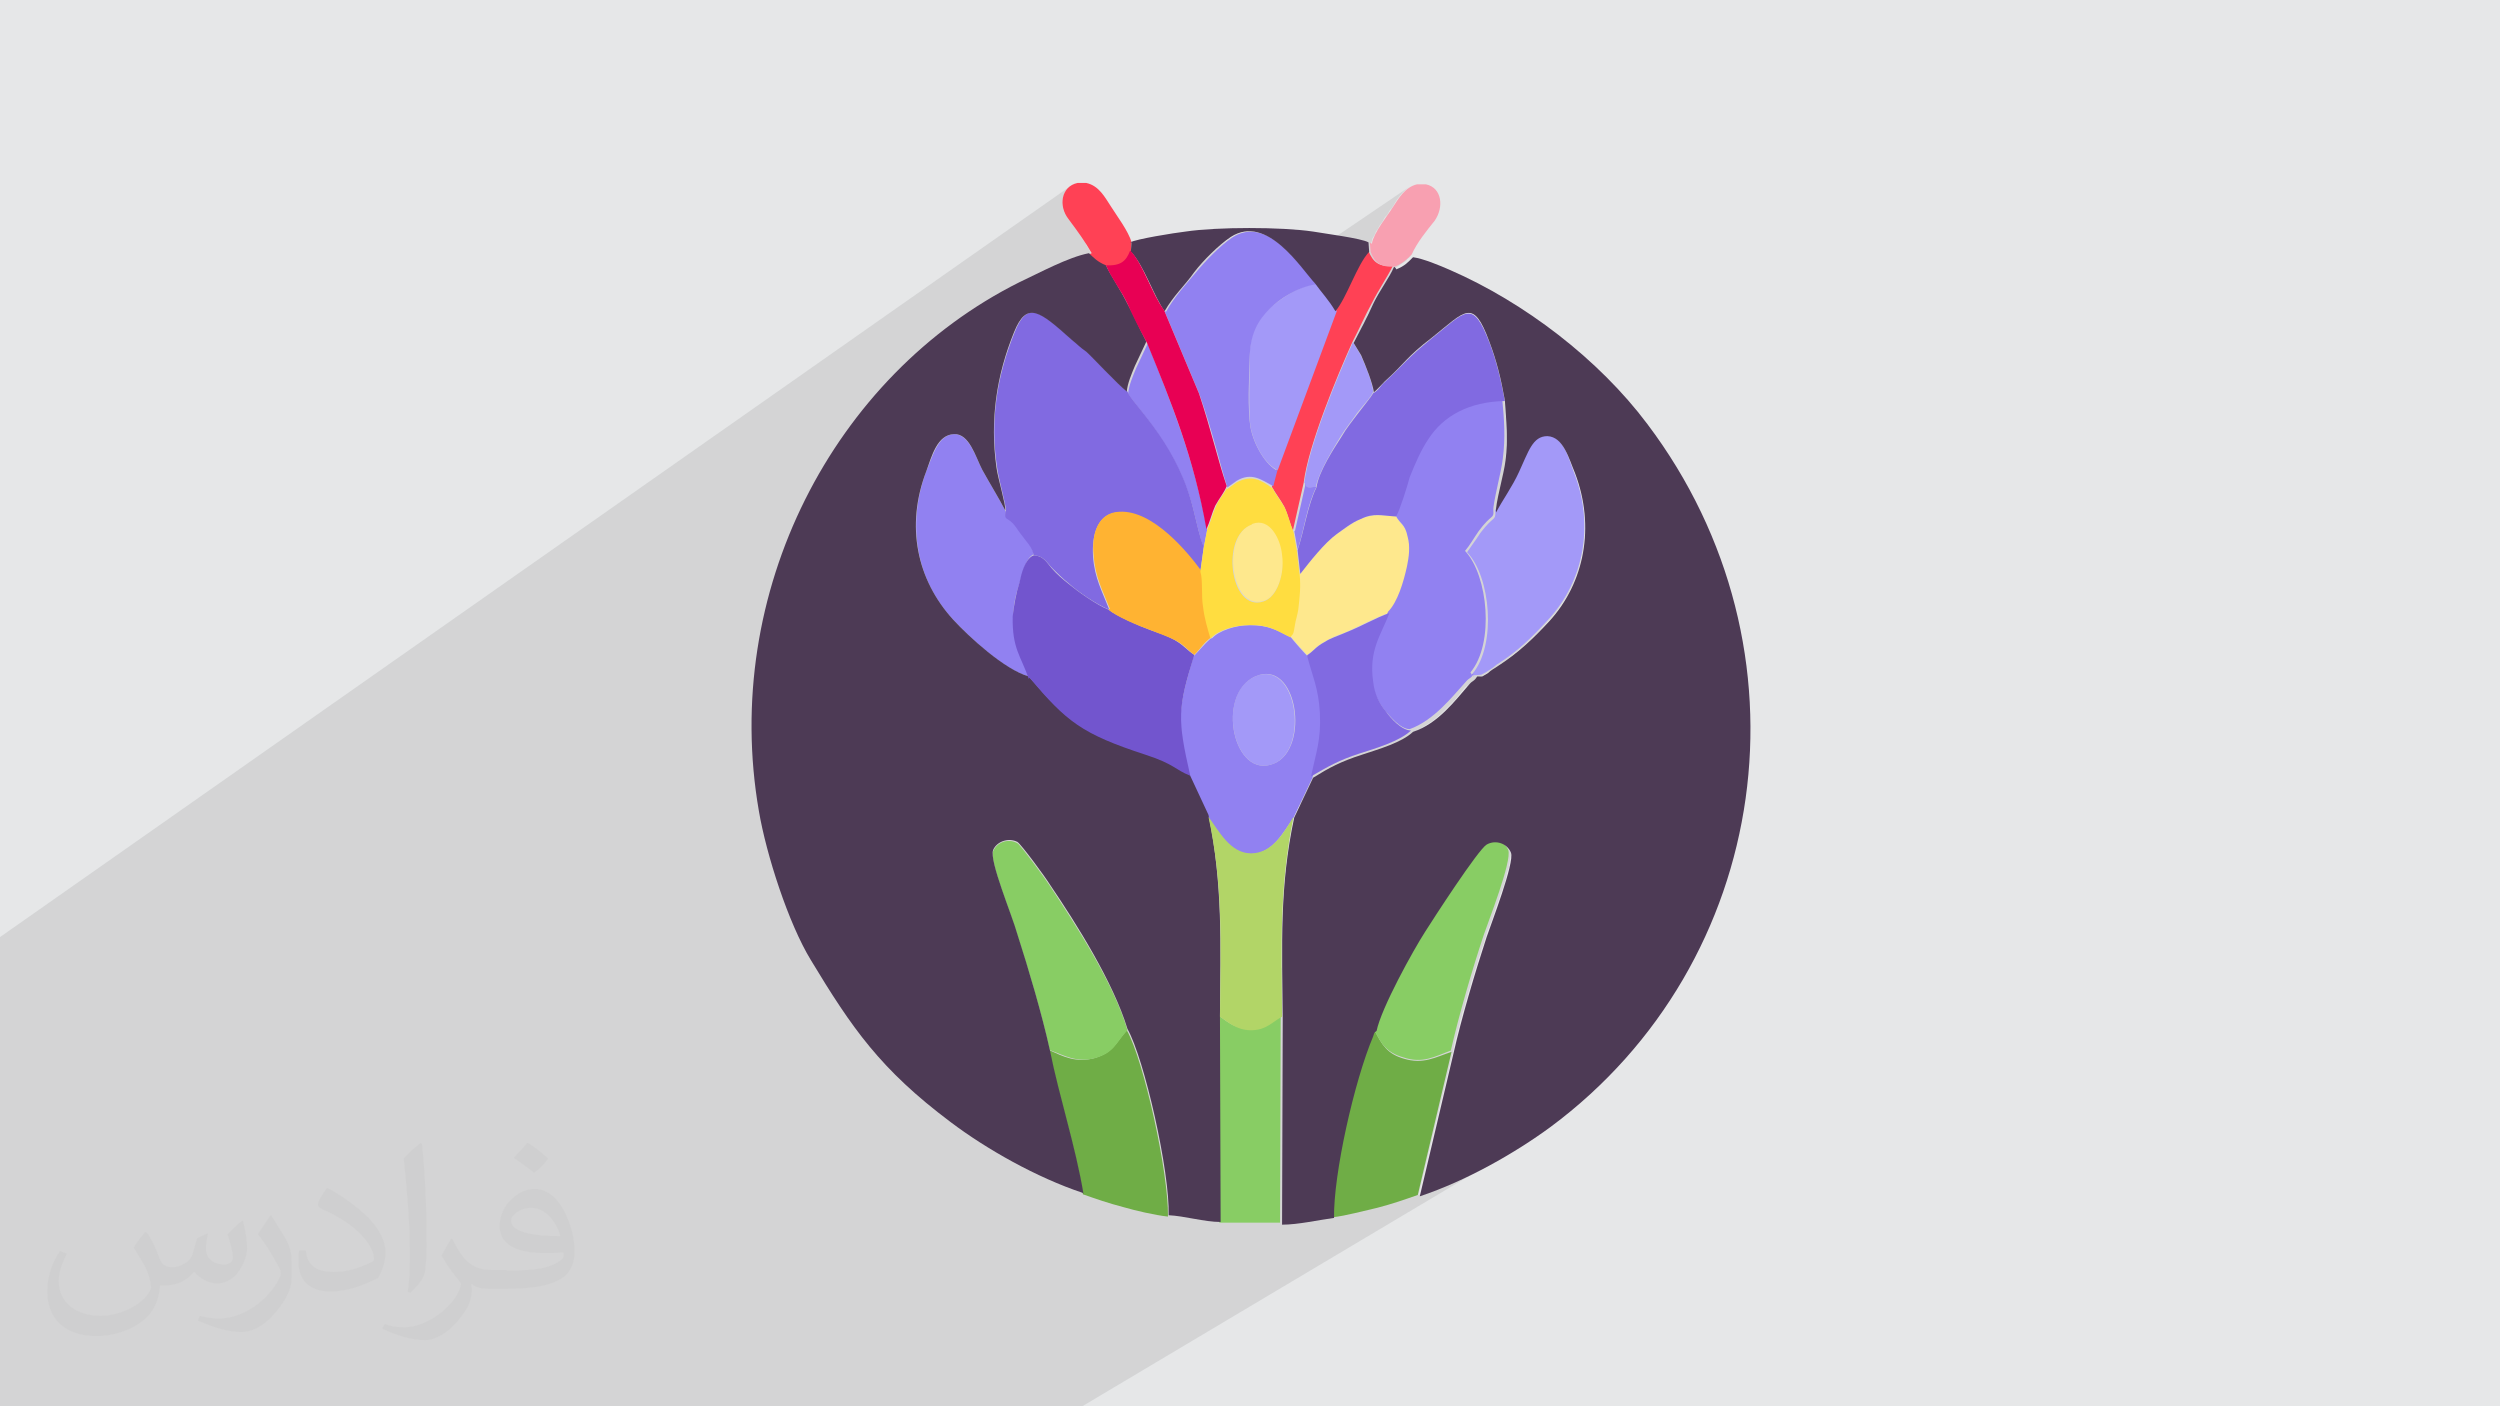 <?xml version="1.0" encoding="UTF-8"?>
<!DOCTYPE svg PUBLIC "-//W3C//DTD SVG 1.1//EN" "http://www.w3.org/Graphics/SVG/1.1/DTD/svg11.dtd">
<!-- Creator: CorelDRAW 2017 -->
<svg xmlns="http://www.w3.org/2000/svg" xml:space="preserve" width="3.703in" height="2.083in" version="1.1" style="shape-rendering:geometricPrecision; text-rendering:geometricPrecision; image-rendering:optimizeQuality; fill-rule:evenodd; clip-rule:evenodd"
viewBox="0 0 3703 2083"
 xmlns:xlink="http://www.w3.org/1999/xlink"
 xmlns:xodm="http://www.corel.com/coreldraw/odm/2003"
 enable-background="new 0 0 64 64">
 <defs>
  <style type="text/css">
   <![CDATA[
    .fil10 {fill:#4D3A55}
    .fil5 {fill:#6FAD46}
    .fil11 {fill:#7255CE}
    .fil9 {fill:#816AE1}
    .fil6 {fill:#88CD64}
    .fil8 {fill:#9181F1}
    .fil7 {fill:#A399F8}
    .fil12 {fill:#B2D567}
    .fil0 {fill:#E6E7E8}
    .fil15 {fill:#E80054}
    .fil16 {fill:#F8A0B1}
    .fil4 {fill:#FEE88D}
    .fil3 {fill:#FF4155}
    .fil13 {fill:#FFB332}
    .fil14 {fill:#FFDD40}
    .fil2 {fill:#373435;fill-opacity:0.031}
    .fil1 {fill:#373435;fill-opacity:0.102}
   ]]>
  </style>
 </defs>
 <g id="Layer_x0020_1">
  <polygon class="fil0" points="0,0 3703,0 3703,2083 0,2083 "/>
  <polygon class="fil1" points="0,1739 0,1737 0,1734 0,1733 0,1732 0,1719 0,1717 0,1716 0,1710 0,1700 0,1699 0,1691 0,1688 0,1671 0,1669 0,1669 0,1644 0,1643 0,1640 0,1625 0,1620 0,1614 0,1610 0,1609 0,1607 0,1605 0,1599 0,1596 0,1541 0,1539 0,1533 0,1532 0,1531 0,1530 0,1530 0,1528 0,1520 0,1520 0,1520 0,1520 0,1498 0,1498 0,1461 0,1431 0,1388 1585,276 1582,279 1579,282 1577,285 1576,289 1575,292 1574,296 1574,300 1574,305 1575,309 1576,313 1578,317 1580,321 1583,325 1585,328 1588,331 1590,334 1592,337 1594,340 1597,344 1599,347 1601,350 1603,353 1605,356 1608,360 1609,363 1611,366 1613,369 1615,373 1617,376 1614,377 1617,380 1619,382 1622,385 1625,387 1628,389 1630,390 1676,359 1676,359 1674,373 1678,377 1681,382 1685,387 1688,392 1691,398 1694,404 1697,410 1700,416 1703,423 1707,429 1708,431 1823,352 1833,346 1843,344 1853,343 1863,345 1872,348 1881,353 1890,358 1899,365 1907,373 1914,380 1921,388 1922,389 2087,277 2082,281 2077,286 2073,291 2069,296 2066,301 2063,306 2061,309 2059,311 2057,314 2055,318 2052,321 2050,324 2048,328 2045,332 2043,335 2041,339 2038,343 2037,346 2035,350 2033,353 2032,357 2031,360 2029,362 2030,373 2033,379 2035,383 2038,387 2042,390 2047,393 2052,394 2059,395 2065,395 2065,395 2065,395 2065,395 2090,378 2088,381 2085,383 2083,386 2080,388 2077,390 2063,400 2062,402 2060,405 2058,408 2056,412 2054,415 2052,419 2050,422 2048,426 2046,429 2044,433 2041,436 2039,440 2037,443 2036,447 2034,450 2032,454 2031,457 2029,461 2027,464 2025,467 2024,471 2022,475 2020,478 2018,482 2017,485 2015,489 2013,493 2011,497 2009,500 2007,504 2005,508 2016,526 2017,529 2019,532 2020,536 2021,539 2023,543 2024,547 2026,550 2027,554 2028,558 2158,471 2163,468 2168,466 2173,465 2177,465 2181,466 2185,469 2189,473 2193,479 2197,486 2201,496 2206,507 2208,512 2209,517 2211,523 2213,528 2215,533 2216,538 2217,543 2219,549 2220,554 2221,559 2223,565 2224,570 2225,576 2226,581 2227,587 2228,593 2229,599 2229,604 2230,610 2230,615 2231,621 2231,626 2231,632 2231,637 2231,643 2232,648 2231,654 2231,659 2231,665 2231,671 2230,676 2230,680 2277,649 2275,651 2272,654 2277,650 2280,648 2284,647 2287,646 2291,646 2295,647 2299,648 2303,650 2306,652 2309,655 2312,659 2315,662 2317,666 2319,670 2322,675 2323,679 2325,684 2327,688 2329,693 2330,697 2332,701 2335,709 2337,716 2339,724 2341,731 2343,739 2344,746 2345,754 2346,761 2347,769 2347,776 2347,783 2347,791 2346,798 2346,805 2345,812 2344,819 2342,826 2341,833 2339,840 2337,847 2334,854 2332,860 2329,867 2326,873 2323,880 2319,886 2315,892 2311,898 2307,904 2303,909 2298,915 2293,920 2289,925 2284,930 2280,935 2276,939 2271,943 2267,948 2262,952 2258,956 2253,960 2248,964 2243,968 2238,972 2233,976 2228,980 2222,984 2216,988 2207,994 2205,995 2204,996 2202,997 2173,1016 2170,1018 2166,1023 2162,1028 2158,1033 2154,1038 2149,1043 2144,1048 2139,1053 2134,1058 2129,1062 2123,1067 2117,1071 1923,1194 1916,1210 1914,1219 1912,1229 1910,1238 1909,1248 1908,1257 1906,1266 1905,1275 1904,1284 1903,1293 1902,1302 1901,1311 1901,1320 1900,1329 1900,1338 1899,1347 1899,1356 1899,1365 1898,1374 1898,1383 1898,1392 1898,1401 1898,1410 1898,1419 1898,1429 1898,1434 2198,1247 2197,1248 2195,1250 2193,1252 2191,1254 2189,1257 2188,1257 2201,1250 2206,1247 2212,1246 2217,1246 2222,1248 2227,1250 2231,1253 2235,1257 2237,1262 2238,1265 2237,1270 2236,1277 2235,1285 2232,1293 2230,1303 2227,1313 2223,1323 2220,1333 2216,1343 2213,1353 2210,1362 2207,1370 2204,1377 2202,1382 2201,1387 2199,1392 2198,1397 2196,1402 2194,1407 2193,1412 2191,1417 2189,1423 2188,1428 2186,1433 2184,1439 2183,1444 2181,1450 2179,1455 2178,1461 2176,1467 2174,1472 2173,1478 2171,1483 2170,1489 2168,1495 2166,1500 2165,1506 2163,1511 2162,1517 2161,1522 2159,1527 2158,1533 2156,1538 2155,1543 2154,1548 2153,1554 2152,1559 2101,1770 2107,1768 2114,1766 2120,1763 2127,1761 2133,1758 2140,1756 2146,1753 2153,1750 2159,1747 2166,1744 2172,1741 2178,1738 2185,1735 2191,1731 2197,1728 2204,1725 2210,1721 2216,1718 2222,1714 2228,1711 1603,2083 1576,2083 1573,2083 1546,2083 1506,2083 1505,2083 1447,2083 1443,2083 1357,2083 1356,2083 1355,2083 1287,2083 1281,2083 1269,2083 1265,2083 1228,2083 1181,2083 1133,2083 1125,2083 1122,2083 1120,2083 1092,2083 1087,2083 1067,2083 966,2083 965,2083 964,2083 964,2083 963,2083 963,2083 961,2083 952,2083 913,2083 878,2083 875,2083 861,2083 855,2083 801,2083 801,2083 796,2083 779,2083 775,2083 736,2083 716,2083 713,2083 574,2083 572,2083 562,2083 540,2083 539,2083 524,2083 521,2083 519,2083 518,2083 517,2083 513,2083 496,2083 495,2083 495,2083 495,2083 495,2083 495,2083 495,2083 494,2083 494,2083 493,2083 493,2083 488,2083 487,2083 487,2083 487,2083 487,2083 485,2083 483,2083 481,2083 480,2083 479,2083 478,2083 469,2083 440,2083 426,2083 424,2083 417,2083 400,2083 400,2083 399,2083 359,2083 356,2083 350,2083 314,2083 313,2083 239,2083 238,2083 221,2083 220,2083 219,2083 219,2083 217,2083 215,2083 214,2083 213,2083 213,2083 203,2083 201,2083 198,2083 195,2083 193,2083 193,2083 192,2083 181,2083 176,2083 175,2083 170,2083 156,2083 153,2083 135,2083 123,2083 110,2083 108,2083 90,2083 85,2083 84,2083 82,2083 76,2083 69,2083 68,2083 67,2083 55,2083 55,2083 54,2083 54,2083 53,2083 51,2083 51,2083 51,2083 50,2083 49,2083 47,2083 42,2083 39,2083 39,2083 12,2083 12,2083 11,2083 8,2083 8,2083 8,2083 7,2083 0,2083 0,2077 0,2076 0,2075 0,2070 0,2070 0,2061 0,2060 0,2058 0,2058 0,2051 0,2049 0,2048 0,2041 0,2035 0,2031 0,2021 0,2021 0,2014 0,2013 0,2011 0,2011 0,2010 0,2008 0,2004 0,2003 0,1997 0,1996 0,1994 0,1992 0,1992 0,1992 0,1992 0,1991 0,1973 0,1972 0,1971 0,1971 0,1971 0,1970 0,1967 0,1956 0,1955 0,1955 0,1951 0,1948 0,1948 0,1938 0,1937 0,1937 0,1934 0,1934 0,1933 0,1933 0,1932 0,1922 0,1922 0,1919 0,1917 0,1913 0,1912 0,1906 0,1886 0,1886 0,1877 0,1873 0,1870 0,1866 0,1864 0,1864 0,1854 0,1852 0,1851 0,1851 0,1820 0,1810 0,1797 0,1797 0,1795 0,1793 0,1792 0,1791 0,1790 0,1790 0,1788 0,1786 0,1781 0,1766 0,1765 0,1764 0,1750 0,1748 0,1744 0,1742 "/>
  <path class="fil2" d="M218 1826c7,11 12,21 16,32 3,7 5,19 21,19 5,0 11,-1 17,-5 7,-3 12,-9 14,-17l6 -21 15 -7 1 1c-2,8 -3,16 -3,21 0,18 15,24 27,24 7,0 13,-4 13,-10 0,-8 -4,-23 -8,-35 7,-7 14,-14 22,-20l1 1c4,15 6,30 6,40 0,10 -4,20 -8,27 -7,14 -20,25 -36,25 -12,0 -25,-6 -34,-17l-1 0c-9,11 -22,20 -43,20l-7 0c-1,14 -4,24 -9,33 -13,25 -50,42 -85,42 -49,0 -73,-28 -73,-66 0,-23 8,-45 19,-60l10 4c-7,14 -12,27 -12,40 0,35 29,52 62,52 31,0 68,-19 75,-42 -3,-25 -12,-36 -26,-59 4,-7 10,-15 17,-23l1 0 0 0 2 1 0 0 0 0 0 0 0 0 0 0 0 0 0 0zm564 -133c10,6 20,14 30,23 -6,8 -12,15 -21,21 -10,-8 -20,-15 -30,-22 7,-8 14,-15 20,-22l0 0 1 0 0 0 0 0 0 0 0 0 0 0 0 0zm5 96c-17,0 -30,11 -30,19 0,17 33,23 73,23 -5,-20 -22,-42 -43,-42l0 0zm-37 93c22,0 41,-1 55,-4 16,-4 30,-12 30,-18 0,-2 0,-3 -1,-5 -9,1 -19,1 -29,1 -29,0 -52,-7 -61,-23 -2,-5 -4,-10 -4,-16 0,-16 7,-32 19,-42 10,-9 21,-14 33,-14 20,0 37,16 48,42 6,14 11,30 11,51 0,14 -4,25 -12,34 -16,15 -45,21 -90,21l-20 0 0 0 -5 0c-11,0 -19,-2 -25,-7l-1 0c0,3 1,5 1,7 0,10 -3,23 -10,33 -20,30 -42,43 -60,43 -19,0 -42,-7 -63,-17l4 -7c7,3 16,5 29,5 34,0 78,-33 84,-64 -1,-3 -4,-6 -7,-10 -10,-12 -16,-22 -22,-32 5,-10 10,-18 14,-25l2 0c14,29 28,46 57,46l5 0 0 0 21 0 0 0 -3 1 0 0 0 0 0 0 0 0 0 0 0 0zm-146 31c2,-14 3,-29 3,-43l0 -21c0,-39 -5,-96 -9,-133 7,-8 17,-17 25,-23l2 1c5,47 7,101 7,151 0,13 -1,26 -2,35 -1,12 -8,21 -22,35l-3 -1 0 0 -1 -1 0 0 0 0 0 0 0 0 0 0 0 0zm-151 -62c1,18 10,33 41,33 20,0 36,-5 55,-14 3,-1 5,-3 5,-5 0,-12 -9,-27 -24,-41 -14,-13 -34,-25 -51,-32 -6,-3 -8,-5 -8,-8 0,-5 7,-16 13,-24l2 0c20,11 43,27 60,44 15,16 25,33 25,51 0,13 -4,26 -11,38 -22,11 -46,20 -70,20 -29,0 -48,-14 -48,-45 0,-3 0,-9 1,-16l10 0 0 0 0 -1 0 0 0 0 0 0 0 0 0 0 0 0 0 0zm-52 -52l18 29c7,11 13,22 13,41l0 24c0,19 -12,39 -32,60 -15,14 -29,20 -42,20 -19,0 -40,-6 -65,-17l3 -7c8,2 17,4 28,4 36,0 72,-26 89,-58 2,-4 3,-7 3,-9 0,-4 -2,-8 -4,-11 -9,-17 -19,-33 -30,-47 6,-9 12,-18 18,-27l1 0 0 -2 0 0 0 0 0 0 0 0 0 0 0 0 0 0z"/>
  <g id="_2216633950528">
   <g>
    <path class="fil3" d="M1978 461l-88 237 -6 23c4,8 12,18 18,29 6,12 8,24 13,36l16 -71c7,-56 50,-159 72,-208 10,-19 19,-40 29,-58 10,-20 22,-37 31,-55 -22,1 -29,-6 -36,-22 -18,19 -34,67 -50,88l1 1z"/>
    <path class="fil3" d="M1614 377c7,7 12,13 25,18 22,1 29,-6 36,-22l1 -14c-4,-16 -23,-41 -31,-54 -8,-12 -17,-30 -36,-34l-11 0c-1,0 -1,0 -2,0 -24,5 -29,34 -13,54 12,16 25,34 34,50l-2 1z"/>
   </g>
   <g>
    <path class="fil4" d="M1924 848c0,18 0,35 -2,52 -1,8 -2,16 -5,23 -2,11 -2,13 -7,18 4,5 22,25 26,29 10,-6 12,-12 25,-19 10,-6 19,-10 31,-14 23,-10 44,-22 65,-29 13,-14 23,-44 28,-67 2,-14 4,-30 1,-44 -5,-20 -11,-19 -18,-32 -20,-1 -32,-5 -53,4 -13,6 -25,16 -35,22 -18,13 -40,41 -54,59l-2 1z"/>
    <path class="fil4" d="M1855 776c-47,17 -32,130 17,114 20,-6 31,-41 28,-69 -2,-24 -19,-55 -44,-46z"/>
   </g>
   <g>
    <path class="fil5" d="M1554 1555c14,70 38,141 50,214 20,7 37,13 60,19 17,5 47,12 66,14 1,-65 -36,-232 -61,-276 -17,19 -19,32 -47,41 -28,8 -47,-2 -69,-12z"/>
    <path class="fil5" d="M1974 1803c19,-2 48,-10 66,-14 23,-6 40,-12 60,-19l50 -212c-24,8 -42,19 -71,10 -24,-7 -32,-20 -43,-42 -2,5 -1,2 -5,8 -28,66 -59,204 -58,269z"/>
   </g>
   <g>
    <path class="fil6" d="M2035 1524c10,22 19,35 43,42 29,10 47,-1 71,-10 12,-53 32,-121 49,-172 6,-18 42,-109 36,-125 -5,-12 -22,-19 -36,-12 -13,7 -79,108 -91,129 -17,29 -64,113 -72,147l0 1z"/>
    <path class="fil6" d="M1554 1555c22,8 41,20 69,12 28,-8 30,-23 47,-41 -20,-69 -76,-155 -115,-214 -7,-11 -43,-60 -48,-63 -14,-8 -31,-1 -36,12 -6,14 28,96 36,125 17,53 36,115 48,171l0 -2z"/>
    <path class="fil6" d="M1808 1811l88 0 1 -307c-12,7 -23,20 -46,20 -22,0 -35,-12 -46,-20l1 307 1 0z"/>
   </g>
   <g>
    <path class="fil7" d="M2215 758c0,14 -2,5 -22,31 -7,11 -14,20 -20,29 35,36 44,137 8,180 6,8 -4,2 5,2 11,-1 5,1 16,-5 6,-4 10,-6 14,-10 32,-20 53,-41 77,-67 53,-57 69,-141 38,-219 -8,-22 -16,-54 -41,-55 -22,0 -28,23 -42,53 -10,22 -25,41 -34,60l0 0z"/>
    <path class="fil7" d="M1892 698l88 -237c-10,-16 -19,-26 -30,-41 -28,4 -53,23 -69,36 -18,17 -30,37 -30,73 0,28 -2,77 1,102 5,28 23,58 40,65l0 1z"/>
    <path class="fil7" d="M1859 1002c-59,26 -32,154 28,129 53,-22 34,-156 -28,-129z"/>
    <path class="fil7" d="M1933 716c-1,8 8,6 16,5 5,-23 26,-57 37,-75 8,-13 16,-22 24,-34 6,-8 22,-25 24,-32 -2,-16 -12,-40 -19,-55l-11 -18c-22,49 -65,151 -72,208l1 1z"/>
   </g>
   <g>
    <path class="fil8" d="M2067 763c7,14 14,12 18,32 4,14 2,30 -1,44 -5,23 -14,53 -28,67 -12,32 -32,55 -24,102 2,18 10,32 19,44 7,8 23,28 37,28 36,-13 63,-48 83,-70 6,-7 7,-4 12,-12 -8,0 1,6 -5,-2 36,-43 26,-144 -8,-180 7,-8 13,-19 20,-29 19,-26 23,-18 22,-31 -1,-10 12,-58 14,-77 4,-31 2,-58 -1,-89 -53,1 -91,23 -113,56 -11,16 -19,36 -28,57 -6,14 -14,47 -20,58l2 1z"/>
    <path class="fil8" d="M1859 1002c63,-28 82,107 28,129 -60,25 -87,-102 -28,-129zm-66 -56c-11,10 -16,17 -25,26 -24,81 -25,94 -6,179l28 60c13,20 31,54 63,54 32,0 49,-34 63,-54l28 -59c7,-35 14,-53 13,-94 -1,-37 -11,-54 -19,-85 -5,-4 -23,-25 -26,-29 -20,-10 -32,-18 -61,-18 -20,0 -46,8 -56,20l1 -1z"/>
    <path class="fil8" d="M1725 461l52 124c19,54 29,99 41,137l14 -10c22,-13 37,-1 52,7 0,0 1,1 2,1l6 -23c-16,-7 -35,-37 -40,-65 -4,-25 -2,-75 -1,-102 1,-36 12,-55 30,-73 14,-14 41,-32 69,-36 -20,-20 -71,-105 -125,-69 -18,12 -40,35 -54,52 -16,19 -31,35 -44,58l-1 -1z"/>
    <path class="fil8" d="M1525 1004c-13,-35 -25,-46 -24,-93 0,-18 5,-35 10,-50 4,-13 8,-34 20,-40 -1,-12 -12,-23 -19,-32 -4,-5 -8,-11 -12,-16 -7,-8 -11,-4 -11,-17 -10,-19 -23,-40 -34,-60 -10,-19 -19,-53 -42,-53 -24,1 -32,34 -41,55 -30,81 -14,162 40,220 23,25 76,75 112,84l1 1z"/>
    <path class="fil8" d="M1670 581c7,17 67,71 94,161 6,19 12,53 19,69l5 -26c-20,-107 -52,-185 -88,-276 0,1 -1,1 -1,2l-16 34c-5,12 -11,26 -12,38l-1 -1z"/>
    <path class="fil8" d="M1917 786l5 28c10,-30 14,-66 28,-93 -7,0 -17,4 -16,-5l-16 71 -1 -1z"/>
   </g>
   <g>
    <path class="fil9" d="M1489 758c-1,13 2,8 11,17 4,4 8,11 12,16 7,10 18,20 19,32 14,-1 20,11 28,19 8,8 14,14 25,23 12,11 41,31 59,38 -10,-26 -22,-47 -24,-79 -2,-32 7,-64 38,-65 50,-2 102,60 121,87l5 -36c-7,-16 -13,-49 -19,-69 -26,-90 -88,-144 -94,-161 -12,-8 -52,-52 -60,-59 -8,-7 -12,-10 -22,-18 -47,-42 -66,-59 -85,-11 -26,64 -37,130 -26,201 2,16 13,54 13,63l-1 2z"/>
    <path class="fil9" d="M2035 581c-4,7 -18,24 -24,32 -8,11 -16,20 -24,34 -11,17 -34,52 -37,75 -13,26 -18,63 -28,93l4 35c14,-18 36,-46 54,-59 10,-7 22,-17 35,-22 20,-10 32,-5 53,-4 6,-11 16,-43 20,-58 8,-20 17,-41 28,-57 22,-34 60,-55 113,-56 -6,-32 -12,-58 -23,-87 -25,-65 -35,-46 -85,-6 -37,30 -40,37 -70,65 -7,6 -7,10 -16,16l0 -1z"/>
    <path class="fil9" d="M1936 971c8,31 17,48 19,85 2,41 -6,59 -13,94 24,-14 41,-24 72,-34 25,-8 59,-18 76,-34 -14,0 -31,-19 -37,-28 -10,-12 -17,-26 -19,-44 -7,-47 12,-70 24,-102 -20,7 -42,20 -65,29 -11,5 -22,8 -31,14 -13,7 -16,13 -25,19l0 0z"/>
   </g>
   <g>
    <path class="fil10" d="M1605 1769c-12,-72 -36,-144 -50,-214 -12,-54 -31,-118 -48,-171 -8,-29 -42,-109 -36,-125 5,-12 22,-19 36,-12 6,4 42,53 48,63 40,59 94,145 115,214 25,44 63,212 61,276 23,1 53,10 77,10l-1 -307c1,-105 4,-195 -17,-296l-28 -60c-23,-10 -22,-17 -66,-31 -94,-31 -115,-48 -172,-114 -36,-10 -89,-59 -112,-84 -54,-59 -71,-139 -40,-220 8,-22 16,-54 41,-55 23,-1 32,34 42,53 11,20 24,41 34,60 1,-8 -11,-48 -13,-63 -10,-71 0,-137 26,-201 19,-47 38,-31 85,11 10,8 12,11 22,18 7,6 47,49 60,59 1,-12 7,-26 12,-38l16 -34c0,-1 1,-1 1,-2 -10,-19 -19,-40 -29,-58 -10,-20 -22,-37 -31,-55 -12,-5 -18,-11 -25,-18 -31,6 -73,29 -103,43 -276,138 -442,460 -386,783 11,65 44,167 77,221 61,101 103,162 207,240 53,40 127,82 196,105l1 2z"/>
    <path class="fil10" d="M2065 395c-8,18 -22,36 -31,55 -8,18 -18,37 -29,58l11 18c7,16 17,41 19,55 7,-6 8,-8 16,-16 31,-28 32,-36 70,-65 50,-40 61,-59 85,6 11,29 17,54 23,87 2,30 5,58 1,89 -2,19 -16,67 -14,77 10,-19 24,-38 34,-60 14,-30 20,-53 42,-53 24,1 32,34 41,55 30,79 14,162 -38,219 -24,26 -46,47 -77,67 -6,4 -10,6 -14,10 -11,6 -5,5 -16,5 -5,8 -6,5 -12,12 -20,23 -46,58 -83,70 -17,16 -49,25 -76,34 -31,10 -48,19 -72,34l-28 59c-22,102 -18,189 -17,296l-1 307c24,0 54,-7 77,-10 -1,-65 30,-203 58,-269 2,-6 1,-5 5,-8 7,-34 54,-119 72,-147 12,-19 78,-121 91,-129 14,-8 31,-1 36,12 6,14 -30,107 -36,125 -17,52 -37,119 -49,172l-50 212c69,-23 141,-64 194,-103 327,-243 395,-707 143,-1041 -72,-96 -182,-180 -292,-228 -16,-7 -40,-17 -55,-19 -7,7 -12,13 -25,18l0 -1z"/>
    <path class="fil10" d="M1676 359l-1 14c19,19 34,66 50,88 13,-23 30,-38 44,-58 13,-17 36,-40 54,-52 54,-35 105,48 125,69 10,14 20,24 30,41 17,-20 32,-69 50,-88l-1 -14c-10,-6 -65,-13 -82,-16 -47,-7 -142,-7 -189,0 -17,2 -73,11 -82,16l0 0z"/>
   </g>
   <path class="fil11" d="M1525 1004c55,65 77,83 172,114 43,14 43,22 66,31 -19,-84 -19,-99 6,-179 -11,-7 -14,-13 -29,-22 -11,-6 -22,-10 -34,-14 -19,-7 -53,-22 -64,-31 -18,-7 -47,-28 -59,-38 -10,-8 -17,-14 -25,-23 -7,-8 -13,-20 -28,-19 -12,6 -17,26 -20,40 -5,16 -8,32 -10,50 -1,48 12,58 24,93l0 -1z"/>
   <path class="fil12" d="M1807 1506c11,7 24,20 46,20 23,0 32,-13 46,-20 -1,-107 -4,-194 17,-296 -13,20 -30,54 -63,54 -31,0 -48,-34 -63,-54 22,101 18,190 17,296z"/>
   <path class="fil13" d="M1642 903c11,10 44,24 64,31 12,5 22,8 34,14 14,7 18,14 29,22 10,-10 13,-17 25,-26 -6,-16 -8,-30 -11,-47 -2,-16 0,-40 -4,-52 -19,-26 -71,-90 -121,-87 -31,1 -42,32 -38,65 2,32 14,53 24,79l-1 0z"/>
   <path class="fil14" d="M1855 776c26,-10 42,23 44,46 4,28 -7,63 -28,69 -49,16 -64,-97 -17,-114zm-37 -55c-4,10 -12,17 -17,29 -5,11 -8,24 -13,35l-5 26 -5 36c4,12 1,36 4,52 2,17 6,30 11,47 10,-12 35,-20 57,-20 29,-1 41,8 61,18 6,-6 5,-7 7,-18 1,-7 4,-16 5,-23 2,-18 4,-34 2,-52l-4 -35 -5 -28c-5,-12 -8,-25 -13,-36 -6,-11 -14,-20 -18,-29 -1,0 -1,-1 -2,-1 -14,-10 -29,-20 -52,-7l-14 10 1 -4z"/>
   <path class="fil15" d="M1639 395c8,18 22,36 31,55 8,18 18,38 29,58 37,91 69,169 88,276 5,-11 8,-24 13,-35 6,-11 13,-19 17,-29 -13,-38 -23,-83 -41,-137l-52 -124c-17,-22 -31,-69 -50,-88 -6,16 -14,23 -36,22l1 1z"/>
   <path class="fil16" d="M2029 359l1 14c6,16 14,23 36,22 12,-5 18,-11 25,-18 8,-18 22,-35 34,-50 14,-20 11,-49 -13,-54 -1,0 -1,0 -2,0l-11 0c-18,4 -28,22 -36,34 -8,13 -28,37 -31,54l-2 -1z"/>
  </g>
 </g>
</svg>
